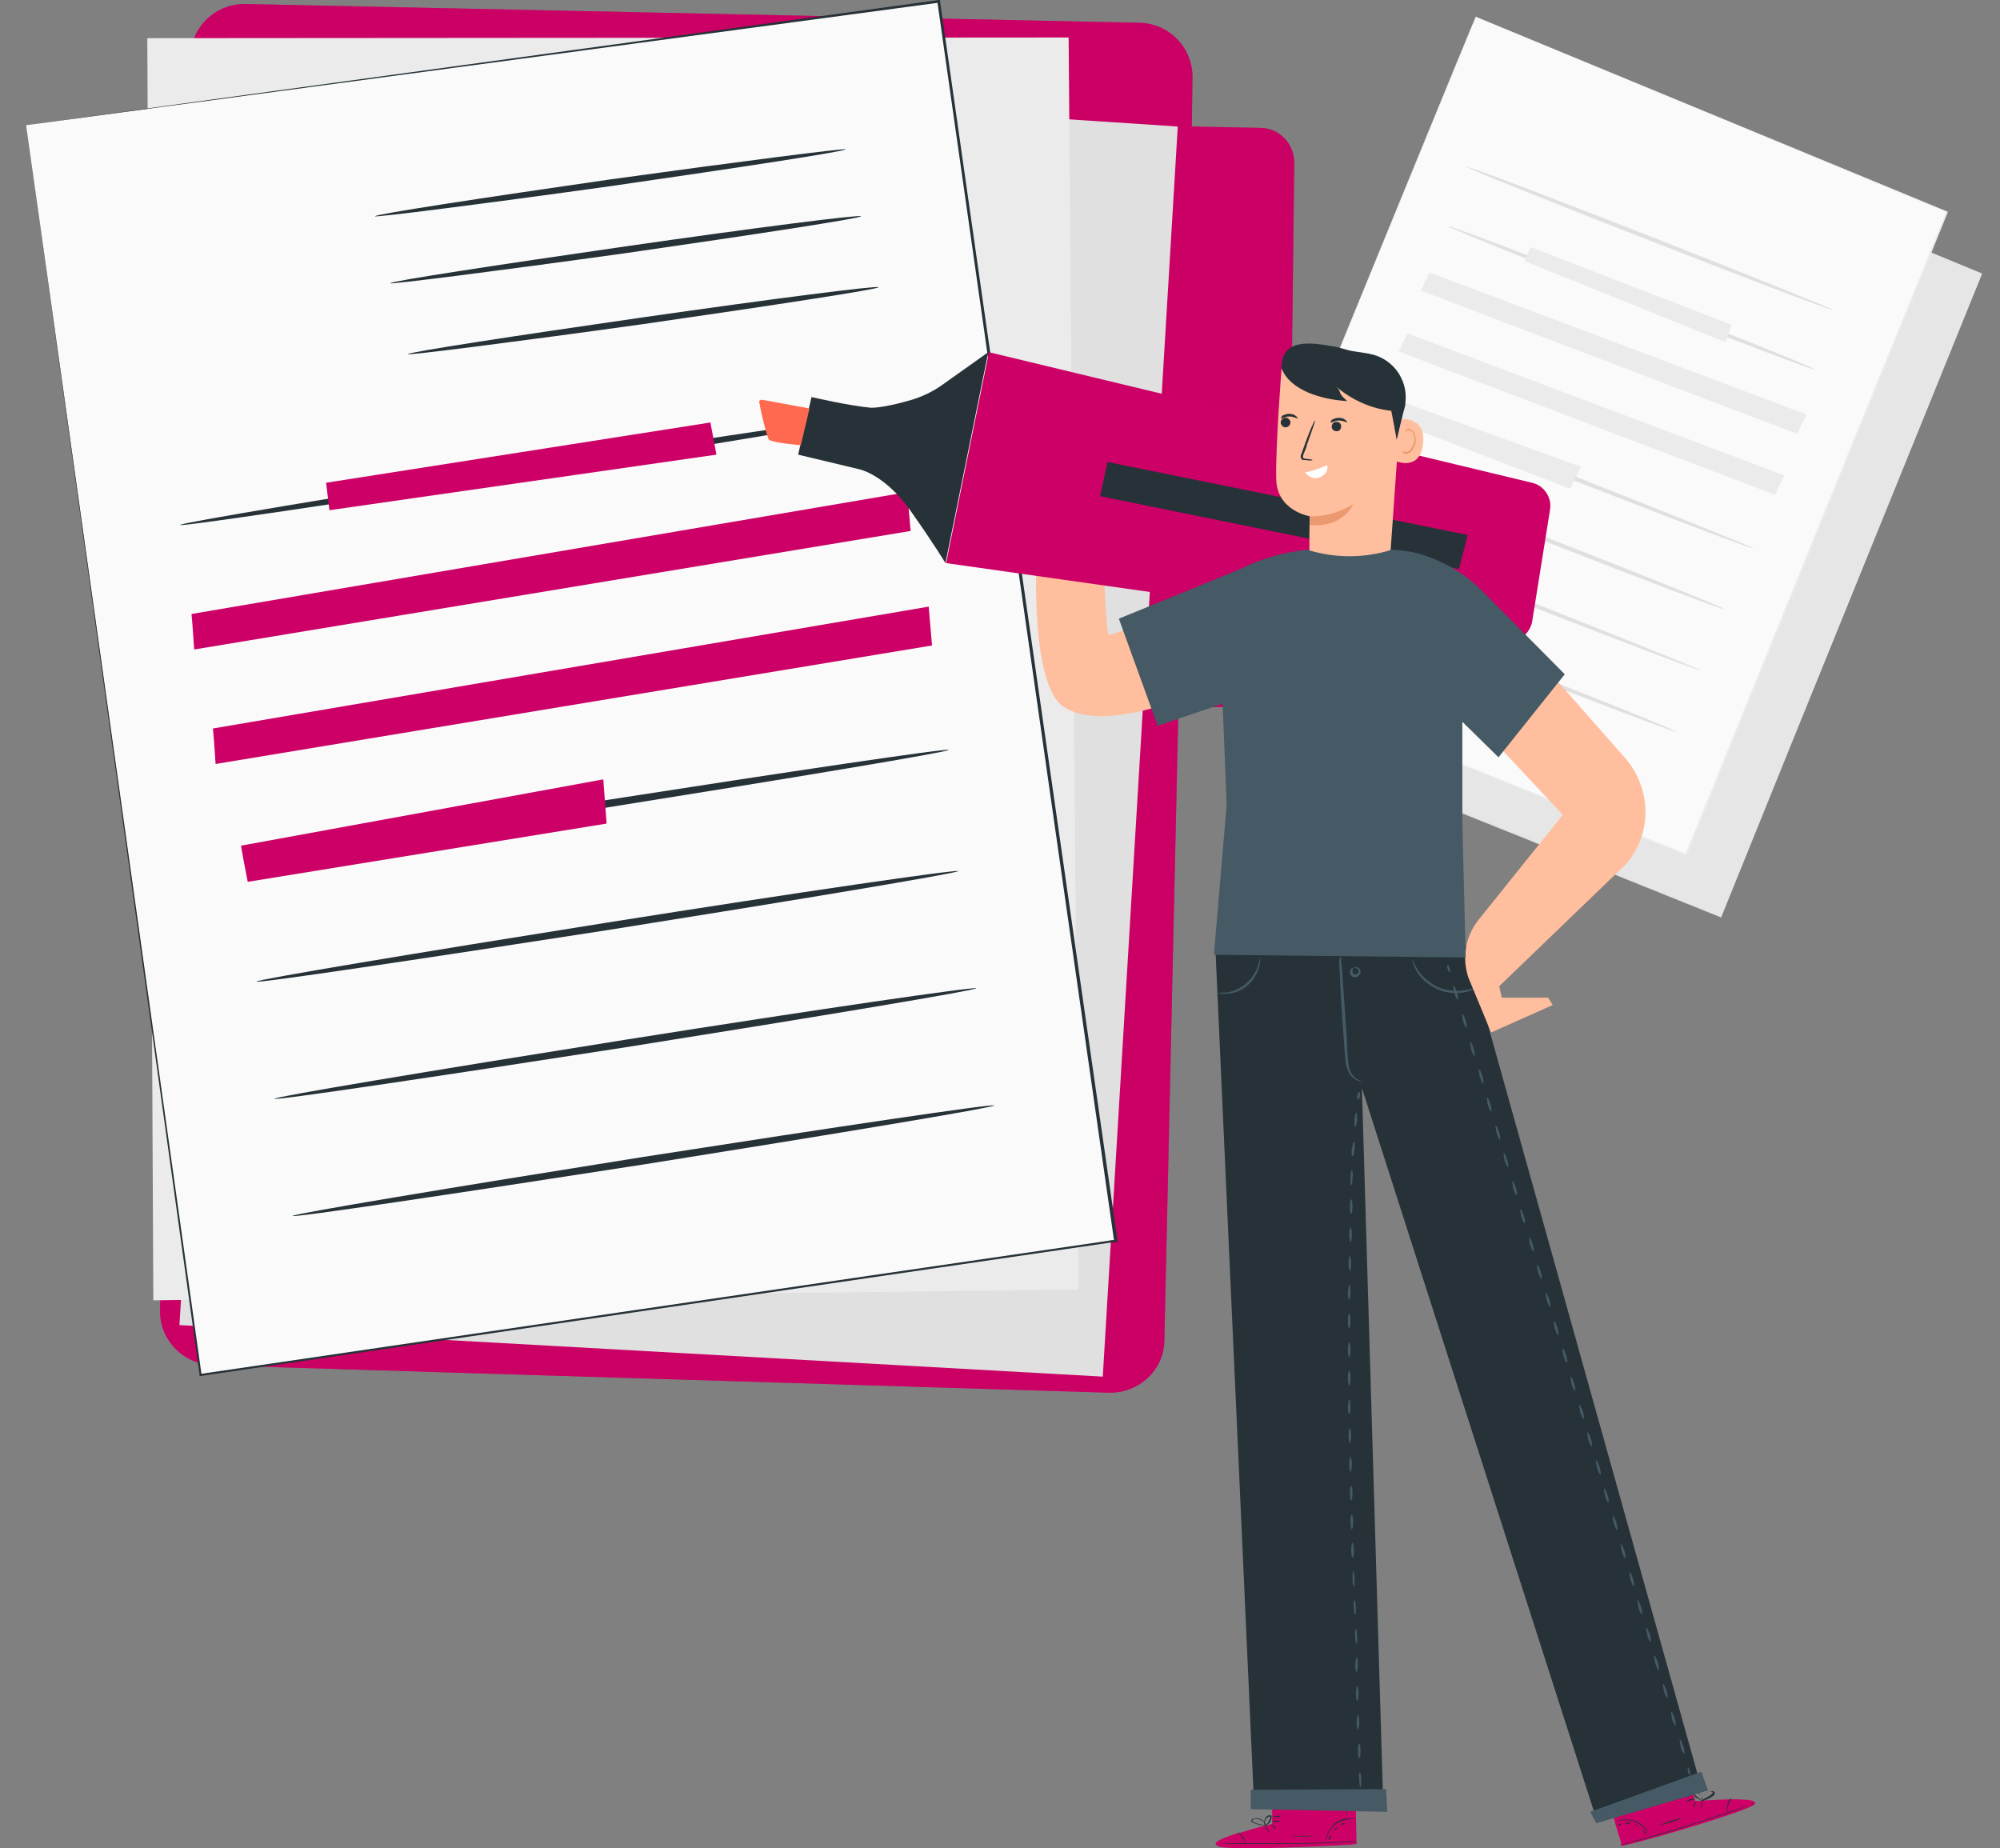<?xml version="1.0" encoding="utf-8"?>
<!-- Generator: Adobe Illustrator 22.1.0, SVG Export Plug-In . SVG Version: 6.00 Build 0)  -->
<svg version="1.1" id="Layer_1" xmlns="http://www.w3.org/2000/svg" xmlns:xlink="http://www.w3.org/1999/xlink" x="0px" y="0px"
	 viewBox="0 0 298.7 276" style="enable-background:new 0 0 298.7 276;" xml:space="preserve">
<rect x="0" y="0" width="298.7" height="276" fill="#808080" stroke="none"/>
<style type="text/css">
	.st0{fill:#E6E6E6;}
	.st1{fill:#FAFAFA;}
	.st2{fill:#EBEBEB;}
	.st3{fill:#E0E0E0;}
	.st4{fill:#CC0066;}
	.st5{opacity:0.4;fill:#CC0066;enable-background:new    ;}
	.st6{fill:#263238;}
	.st7{fill:#455A64;}
	.st8{fill:#FFBE9D;}
	.st9{fill:#FF694F;}
	.st10{fill:#FFFFFF;}
	.st11{fill:#EB996E;}
</style>
<g>
	<g>
		<polygon class="st0" points="225.5,11.7 186,108.3 257,136.8 296,40.9 		"/>
		<g>
			<path class="st0" d="M225.5,11.7c0.6,0.3,27.8,11.5,70.4,29.1h0.1v0.1c-10.9,27-24.4,60.1-38.9,96v0.1H257
				c-0.2-0.1-0.3-0.1-0.5-0.2c-25.3-10.2-49.3-19.8-70.5-28.3h-0.1v-0.1C209.3,51.1,225.2,12.5,225.5,11.7
				c-0.3,0.8-16.1,39.5-39.5,96.6l-0.1-0.1c21.2,8.5,45.2,18.2,70.5,28.3c0.2,0.1,0.4,0.1,0.5,0.2l-0.1,0.1c14.5-35.8,28-69,39-96
				v0.1C253.3,23.2,226.2,12,225.5,11.7z"/>
		</g>
	</g>
	<g>
		<g>
			<polygon class="st1" points="220.4,2.5 180.8,99.1 251.8,127.6 290.8,31.6 			"/>
			<g>
				<path class="st2" d="M220.4,2.5c0.6,0.3,27.8,11.5,70.4,29.1h0.1v0.1c-10.9,27-24.4,60.1-38.9,96v0.1h-0.1
					c-0.2-0.1-0.3-0.1-0.5-0.2c-25.3-10.2-49.3-19.8-70.5-28.3h-0.1v-0.1C204.2,41.9,220,3.3,220.4,2.5
					c-0.3,0.8-16.1,39.5-39.5,96.6l-0.1-0.1c21.2,8.5,45.2,18.2,70.5,28.3c0.2,0.1,0.4,0.1,0.5,0.2l-0.1,0.1c14.5-35.8,28-69,39-96
					v0.1C248.1,14,221,2.8,220.4,2.5z"/>
			</g>
		</g>
		<g>
			<path class="st3" d="M273.8,46.3c-0.1,0.2-12.4-4.5-27.5-10.4C231.2,30,219,25.1,219,24.9c0.1-0.2,12.4,4.5,27.5,10.4
				C261.7,41.3,273.9,46.2,273.8,46.3z"/>
		</g>
		<g>
			<path class="st3" d="M271.1,55.2c-0.1,0.2-12.4-4.5-27.5-10.4s-27.3-10.8-27.3-11c0.1-0.2,12.4,4.5,27.5,10.4
				C259,50.1,271.2,55,271.1,55.2z"/>
		</g>
		<g>
			<path class="st3" d="M261.9,81.9c-0.1,0.2-12.4-4.5-27.5-10.4s-27.3-10.8-27.3-11c0.1-0.2,12.4,4.5,27.5,10.4
				C249.8,76.9,262,81.8,261.9,81.9z"/>
		</g>
		<g>
			<path class="st3" d="M257.6,91c-0.1,0.2-12.4-4.5-27.5-10.4s-27.3-10.8-27.3-11c0.1-0.2,12.4,4.5,27.5,10.4
				C245.4,85.9,257.6,90.8,257.6,91z"/>
		</g>
		<g>
			<path class="st3" d="M254,100.1c-0.1,0.2-12.4-4.5-27.5-10.4s-27.3-10.8-27.3-11c0.1-0.2,12.4,4.5,27.5,10.4
				C241.8,95.1,254,100,254,100.1z"/>
		</g>
		<g>
			<path class="st3" d="M250.4,109.3c-0.1,0.2-12.4-4.5-27.5-10.4s-27.3-10.8-27.3-11c0.1-0.2,12.4,4.5,27.5,10.4
				C238.2,104.2,250.4,109.1,250.4,109.3z"/>
		</g>
		<path class="st2" d="M228.6,36.9c-0.2,0.4-0.9,2.1-0.9,2.1l30,12.1l0.9-2.6L228.6,36.9z"/>
		<path class="st2" d="M213.5,40.7c-0.2,0.4-1.3,2.7-1.3,2.7l56.2,21.4l1.4-2.9L213.5,40.7z"/>
		<path class="st2" d="M210.2,49.8c-0.2,0.4-1.3,2.7-1.3,2.7l56.2,21.4l1.4-2.9L210.2,49.8z"/>
		<path class="st2" d="M207.4,59.3c-0.1,0.1-1,2.9-1,2.9L234.5,73l1.6-3.3L207.4,59.3z"/>
	</g>
</g>
<g>
	<g>
		<path class="st4" d="M28.4,8.4c-1,32.5-3.8,154.6-4.5,187.2c-0.1,4.5,3.4,8.1,7.9,8.3l133.8,4.1c4.5,0.1,8.3-3.4,8.3-7.9l2.1-94.4
			l11.3-0.2c2.8,0,5-2.3,5.1-5.1l0.9-76.1c0-2.8-2.2-5.2-5.1-5.2L178,18.9l0.1-7.4c0-4.4-3.5-8-7.9-8.1L36.7,0.6
			C32.2,0.5,28.6,4,28.4,8.4z"/>
		<path class="st5" d="M28.4,8.4c-1,32.5-3.8,154.6-4.5,187.2c-0.1,4.5,3.4,8.1,7.9,8.3l133.8,4.1c4.5,0.1,8.3-3.4,8.3-7.9l2.1-94.4
			l11.3-0.2c2.8,0,5-2.3,5.1-5.1l0.9-76.1c0-2.8-2.2-5.2-5.1-5.2L178,18.9l0.1-7.4c0-4.4-3.5-8-7.9-8.1L36.7,0.6
			C32.2,0.5,28.6,4,28.4,8.4z"/>
	</g>
	<polygon class="st3" points="38.6,9.8 26.8,197.9 164.7,205.6 175.9,18.9 	"/>
	<polygon class="st2" points="22,5.7 22.9,194.2 161.1,192.6 159.6,5.6 	"/>
	<g>
		<g>
			<polygon class="st1" points="3.9,18.7 30,205.3 166.7,185.3 140.2,0.2 			"/>
			<g>
				<path class="st6" d="M3.9,18.7C5.1,18.5,57.6,11.3,140.2,0h0.2v0.2c7.4,52,16.6,116,26.5,185.1v0.2h-0.2c-0.3,0-0.7,0.1-1,0.1
					C117,192.7,70.9,199.5,30,205.5h-0.2v-0.2C14.5,94.9,4.1,20.2,3.9,18.7c0.2,1.5,10.7,76.2,26.2,186.6l-0.2-0.1
					c40.9-6,87-12.8,135.7-19.9c0.3-0.1,0.7-0.1,1-0.1l-0.2,0.2c-9.9-69.1-19-133.1-26.4-185.1l0.2,0.1C57.7,11.5,5.2,18.5,3.9,18.7
					z"/>
			</g>
		</g>
		<g>
			<path class="st6" d="M131.7,61.9c0,0.3-23.4,4.2-52.3,8.8c-29,4.5-52.5,8-52.5,7.7s23.4-4.2,52.3-8.8
				C108.1,65.1,131.6,61.6,131.7,61.9z"/>
		</g>
		<g>
			<path class="st6" d="M141.7,112c0,0.3-23.4,4.2-52.3,8.8c-29,4.5-52.5,8-52.5,7.7s23.4-4.2,52.3-8.8
				C118.1,115.2,141.6,111.7,141.7,112z"/>
		</g>
		<g>
			<path class="st6" d="M143.1,130.1c0,0.3-23.4,4.2-52.3,8.8c-29,4.5-52.5,8-52.5,7.7s23.4-4.2,52.3-8.8
				C119.6,133.2,143.1,129.8,143.1,130.1z"/>
		</g>
		<g>
			<path class="st6" d="M126.3,22.3c0,0.3-15.7,2.7-35.1,5.5C71.8,30.5,56,32.5,56,32.3c0-0.3,15.7-2.7,35.1-5.5
				C110.6,24.1,126.3,22.1,126.3,22.3z"/>
		</g>
		<g>
			<path class="st6" d="M128.6,32.3c0,0.3-15.7,2.7-35.1,5.5c-19.4,2.7-35.2,4.7-35.2,4.5c0-0.3,15.7-2.7,35.1-5.5
				S128.6,32,128.6,32.3z"/>
		</g>
		<g>
			<path class="st6" d="M131.2,42.9c0,0.3-15.7,2.7-35.1,5.5c-19.4,2.7-35.2,4.7-35.2,4.5c0-0.3,15.7-2.7,35.1-5.5
				C115.5,44.6,131.2,42.6,131.2,42.9z"/>
		</g>
		<g>
			<path class="st6" d="M145.8,147.6c0,0.3-23.4,4.2-52.3,8.8c-29,4.5-52.5,8-52.5,7.7s23.4-4.2,52.3-8.8
				C122.3,150.7,145.8,147.3,145.8,147.6z"/>
		</g>
		<g>
			<path class="st6" d="M148.5,165.1c0,0.3-23.4,4.2-52.3,8.8c-29,4.5-52.5,8-52.5,7.7s23.4-4.2,52.3-8.8
				C124.9,168.3,148.4,164.8,148.5,165.1z"/>
		</g>
		<path class="st4" d="M48.7,72.1c0.1,0.7,0.5,4.1,0.5,4.1l57.8-8.3l-0.9-4.8L48.7,72.1z"/>
		<path class="st4" d="M28.6,91.7C28.7,92.4,29,97,29,97l107-17.7l-0.5-5.8L28.6,91.7z"/>
		<path class="st4" d="M31.8,108.8c0.1,0.7,0.4,5.3,0.4,5.3l107-17.7l-0.5-5.8L31.8,108.8z"/>
		<path class="st4" d="M36,126.3c0,0.3,1,5.4,1,5.4l53.6-8.7l-0.5-6.6L36,126.3z"/>
	</g>
</g>
<g>
	<g>
		<g>
			<g>
				<g>
					<g>
						<path class="st4" d="M190,272.4v-6.6l12.4-0.1l0.2,9.7l-0.8,0.1c-3.4,0.2-17.4,0.9-19.7,0.3C179.5,274.9,190,272.4,190,272.4z
							"/>
					</g>
				</g>
				<g>
					<g>
						<path class="st4" d="M198,275.3c0.2-1,0.7-2,1.5-2.7s1.8-1,2.9-0.9v3.5L198,275.3z"/>
					</g>
				</g>
			</g>
			<g>
				<g>
					<path class="st4" d="M184.8,273.8c0,0-3.7,1.1-3.2,1.7s14.6,0.4,20.8-0.2V275l-16.5,0.4C186,275.4,185.6,273.9,184.8,273.8z"/>
				</g>
			</g>
			<g>
				<g>
					<g>
						<path class="st6" d="M202.6,275.1c0,0-0.1,0-0.2,0c-0.2,0-0.4,0-0.6,0c-0.6,0-1.4,0.1-2.2,0.1c-1.9,0.1-4.5,0.2-7.4,0.2
							s-5.5,0-7.4,0c-0.9,0-1.6,0-2.3-0.1c-0.2,0-0.4,0-0.6,0c-0.1,0-0.2,0-0.2,0s0.1,0,0.2,0c0.2,0,0.4,0,0.6,0c0.6,0,1.4,0,2.3,0
							c1.9,0,4.5,0,7.4,0s5.5-0.1,7.4-0.2c0.9,0,1.6-0.1,2.2-0.1c0.2,0,0.4,0,0.6,0C202.6,275.1,202.6,275.1,202.6,275.1z"/>
					</g>
				</g>
			</g>
			<g>
				<g>
					<g>
						<path class="st6" d="M186,275.6c0,0-0.1-0.5-0.4-1.1c-0.3-0.5-0.8-0.8-0.8-0.9c0,0,0.5,0.2,0.9,0.8
							C186,275,186,275.6,186,275.6z"/>
					</g>
				</g>
			</g>
			<g>
				<g>
					<g>
						<path class="st6" d="M189.6,273.7c0,0-0.2-0.2-0.4-0.5s-0.3-0.5-0.3-0.6c0,0,0.2,0.2,0.4,0.5S189.6,273.7,189.6,273.7z"/>
					</g>
				</g>
			</g>
			<g>
				<g>
					<g>
						<path class="st6" d="M190.6,273.2c0,0-0.2-0.1-0.4-0.3c-0.2-0.2-0.4-0.4-0.3-0.4c0,0,0.2,0.1,0.4,0.3S190.6,273.1,190.6,273.2
							z"/>
					</g>
				</g>
			</g>
			<g>
				<g>
					<g>
						<path class="st6" d="M191.2,272c0,0-0.3,0.1-0.6,0.1c-0.4,0-0.6,0-0.6-0.1c0,0,0.3-0.1,0.6-0.1S191.2,272,191.2,272z"/>
					</g>
				</g>
			</g>
			<g>
				<g>
					<g>
						<path class="st6" d="M191.4,271.2c0,0-0.3,0.2-0.7,0.2s-0.8-0.1-0.7-0.1c0,0,0.3,0,0.7-0.1
							C191.1,271.2,191.4,271.1,191.4,271.2z"/>
					</g>
				</g>
			</g>
			<g>
				<g>
					<g>
						<path class="st6" d="M189.2,272.6c0,0-0.3,0.1-0.8,0c-0.2,0-0.5-0.1-0.8-0.2c-0.2-0.1-0.3-0.1-0.5-0.2
							c-0.1-0.1-0.2-0.1-0.2-0.2s0-0.3,0.1-0.3c0.8-0.4,1.5,0,1.8,0.4C189,272.3,189,272.5,189.2,272.6c-0.1,0.1-0.1,0.2-0.1,0.2
							s-0.1-0.3-0.4-0.7c-0.2-0.2-0.4-0.3-0.7-0.4s-0.7-0.1-0.9,0.1c-0.1,0.1-0.1,0.2,0.1,0.3c0.1,0.1,0.3,0.1,0.4,0.2
							c0.3,0.1,0.6,0.2,0.8,0.2C188.8,272.6,189.2,272.6,189.2,272.6z"/>
					</g>
				</g>
			</g>
			<g>
				<g>
					<g>
						<path class="st6" d="M188.9,272.7c0,0-0.1-0.2-0.1-0.6c0-0.2,0.1-0.4,0.2-0.6s0.3-0.4,0.7-0.4c0.2,0,0.3,0.2,0.2,0.4
							c0,0.1-0.1,0.3-0.1,0.4c-0.1,0.2-0.2,0.4-0.4,0.5C189.2,272.6,189,272.7,188.9,272.7c0.1,0,0.2-0.2,0.4-0.4
							c0.1-0.1,0.2-0.3,0.3-0.5s0.2-0.5,0-0.5s-0.4,0.2-0.5,0.3c-0.1,0.2-0.2,0.4-0.2,0.5C188.9,272.5,189,272.7,188.9,272.7z"/>
					</g>
				</g>
			</g>
			<g>
				<g>
					<g>
						<path class="st6" d="M202.3,271.7c0,0-0.4,0-0.9,0c-0.6,0.1-1.3,0.3-2,0.8s-1,1.2-1.2,1.8c-0.2,0.5-0.2,0.9-0.2,0.9
							s0-0.1,0-0.2c0-0.2,0-0.4,0.1-0.7c0.2-0.6,0.5-1.3,1.2-1.9s1.5-0.8,2.1-0.8c0.3,0,0.5,0,0.7,0
							C202.2,271.6,202.3,271.7,202.3,271.7z"/>
					</g>
				</g>
			</g>
			<g>
				<g>
					<g>
						<path class="st6" d="M201,266.5c0,0,0.1,1.1,0.1,2.5s0,2.5,0,2.5s-0.1-1.1-0.1-2.5C200.9,267.7,200.9,266.5,201,266.5z"/>
					</g>
				</g>
			</g>
			<g>
				<g>
					<g>
						<path class="st6" d="M196.4,274.1c0,0-0.8,0.2-1.8,0.2s-1.8-0.1-1.8-0.1s0.8,0,1.8,0C195.6,274.2,196.4,274.1,196.4,274.1z"/>
					</g>
				</g>
			</g>
			<g>
				<g>
					<g>
						<path class="st6" d="M198.8,274.1c0,0-0.1,0.2-0.1,0.4c-0.1,0.2-0.1,0.4-0.2,0.3c0,0-0.1-0.2,0-0.4S198.8,274.1,198.8,274.1z"
							/>
					</g>
				</g>
			</g>
			<g>
				<g>
					<g>
						<path class="st6" d="M199.7,272.9c0,0,0,0.2-0.2,0.3c-0.1,0.1-0.3,0.2-0.3,0.2s0-0.2,0.2-0.3
							C199.6,273,199.7,272.9,199.7,272.9z"/>
					</g>
				</g>
			</g>
			<g>
				<g>
					<g>
						<path class="st6" d="M201,272.4c0,0-0.2,0-0.4,0.1s-0.3,0.2-0.3,0.1c0,0,0.1-0.2,0.3-0.3C200.8,272.3,201,272.4,201,272.4z"/>
					</g>
				</g>
			</g>
			<g>
				<g>
					<g>
						<path class="st6" d="M202,272.1c0,0-0.1,0.1-0.2,0.1s-0.2,0-0.2,0s0.1-0.1,0.2-0.1C201.8,272.1,201.9,272.1,202,272.1z"/>
					</g>
				</g>
			</g>
		</g>
	</g>
	<g>
		<g>
			<g>
				<g>
					<g>
						<path class="st4" d="M253.2,269l-2-6.3l-11.8,3.7l2.9,9.2l0.7-0.2c3.3-0.8,16.8-4.5,18.8-5.8C264,268.1,253.2,269,253.2,269z"
							/>
					</g>
				</g>
				<g>
					<g>
						<path class="st4" d="M246.5,274.2c-0.5-0.9-1.3-1.7-2.3-2s-2.1-0.4-3,0l1,3.3L246.5,274.2z"/>
					</g>
				</g>
			</g>
			<g>
				<g>
					<path class="st4" d="M258.5,268.8c0,0,3.8-0.1,3.6,0.6c-0.3,0.7-13.7,4.9-19.9,6.3l-0.1-0.3l15.8-4.8
						C258,270.6,257.8,269,258.5,268.8z"/>
				</g>
			</g>
			<g>
				<g>
					<g>
						<path class="st6" d="M242,275.5c0,0,0.1,0,0.2,0c0.2,0,0.4-0.1,0.6-0.1c0.6-0.2,1.3-0.4,2.2-0.6c1.8-0.5,4.4-1.2,7.1-2.1
							c2.8-0.9,5.3-1.7,7.1-2.3c0.8-0.3,1.5-0.6,2.1-0.8c0.2-0.1,0.4-0.2,0.6-0.2c0.1-0.1,0.2-0.1,0.2-0.1s-0.1,0-0.2,0.1
							c-0.2,0.1-0.4,0.1-0.6,0.2c-0.6,0.2-1.3,0.4-2.1,0.7c-1.8,0.6-4.3,1.4-7.1,2.3s-5.3,1.6-7.1,2.1c-0.9,0.2-1.6,0.5-2.2,0.6
							c-0.2,0.1-0.4,0.1-0.6,0.2C242.1,275.4,242,275.4,242,275.5z"/>
					</g>
				</g>
			</g>
			<g>
				<g>
					<g>
						<path class="st6" d="M258,270.8c0,0-0.1-0.5,0.1-1.2c0.2-0.6,0.5-1,0.5-1.1c0,0-0.5,0.3-0.6,1
							C257.8,270.3,258,270.8,258,270.8z"/>
					</g>
				</g>
			</g>
			<g>
				<g>
					<g>
						<path class="st6" d="M254,270.1c0,0,0.1-0.2,0.2-0.6c0.1-0.3,0.1-0.6,0.1-0.6s-0.1,0.2-0.2,0.6
							C254,269.8,253.9,270.1,254,270.1z"/>
					</g>
				</g>
			</g>
			<g>
				<g>
					<g>
						<path class="st6" d="M252.9,269.9c0,0,0.2-0.2,0.3-0.4c0.1-0.2,0.2-0.5,0.2-0.5s-0.2,0.2-0.3,0.4
							C252.9,269.7,252.8,269.9,252.9,269.9z"/>
					</g>
				</g>
			</g>
			<g>
				<g>
					<g>
						<path class="st6" d="M251.9,269c0,0,0.3,0,0.6-0.1s0.6-0.2,0.6-0.3c0,0-0.3,0-0.6,0.1S251.9,268.9,251.9,269z"/>
					</g>
				</g>
			</g>
			<g>
				<g>
					<g>
						<path class="st6" d="M251.4,268.3c0,0,0.3,0.1,0.8,0c0.4-0.1,0.7-0.3,0.7-0.3s-0.3,0.1-0.7,0.2
							C251.8,268.2,251.4,268.2,251.4,268.3z"/>
					</g>
				</g>
			</g>
			<g>
				<g>
					<g>
						<path class="st6" d="M254,269c0,0,0.3,0,0.8-0.2c0.2-0.1,0.5-0.2,0.8-0.4c0.1-0.1,0.3-0.2,0.4-0.3c0.1-0.1,0.1-0.2,0.1-0.3
							c0-0.1-0.1-0.2-0.2-0.3c-0.8-0.1-1.4,0.5-1.6,0.9c-0.1,0.2-0.1,0.4-0.1,0.6c0,0.1,0,0.2,0,0.2s0-0.3,0.1-0.8
							c0.1-0.2,0.3-0.5,0.5-0.6c0.2-0.2,0.6-0.3,0.9-0.2c0.1,0.1,0.1,0.2,0,0.3c-0.1,0.1-0.2,0.2-0.4,0.3c-0.3,0.2-0.5,0.3-0.7,0.4
							C254.3,268.9,254,268.9,254,269z"/>
					</g>
				</g>
			</g>
			<g>
				<g>
					<g>
						<path class="st6" d="M254.3,268.9c0,0,0.1-0.2-0.1-0.6c-0.1-0.2-0.2-0.3-0.4-0.5c-0.2-0.1-0.4-0.3-0.8-0.2
							c-0.2,0.1-0.2,0.3-0.1,0.4s0.2,0.2,0.2,0.3c0.2,0.2,0.3,0.3,0.5,0.3C254,268.9,254.2,269,254.3,268.9c-0.1,0-0.3-0.1-0.5-0.3
							c-0.1-0.1-0.3-0.2-0.5-0.4c-0.2-0.1-0.3-0.4-0.1-0.5s0.4,0.1,0.6,0.2s0.3,0.3,0.4,0.4C254.2,268.7,254.2,268.9,254.3,268.9z"
							/>
					</g>
				</g>
			</g>
			<g>
				<g>
					<g>
						<path class="st6" d="M241.2,272.1c0,0,0.3-0.1,0.9-0.2c0.5-0.1,1.4-0.1,2.1,0.2c0.8,0.3,1.4,0.9,1.7,1.3
							c0.3,0.5,0.5,0.8,0.5,0.8s0-0.1-0.1-0.2s-0.2-0.4-0.3-0.6c-0.3-0.5-0.9-1.1-1.7-1.4s-1.7-0.3-2.2-0.2
							c-0.3,0.1-0.5,0.2-0.6,0.2C241.3,272.1,241.2,272.1,241.2,272.1z"/>
					</g>
				</g>
			</g>
			<g>
				<g>
					<g>
						<path class="st6" d="M240.9,266.8c0,0,0.3,1.1,0.7,2.5c0.4,1.3,0.8,2.4,0.8,2.4s-0.3-1.1-0.7-2.5
							C241.3,267.9,240.9,266.8,240.9,266.8z"/>
					</g>
				</g>
			</g>
			<g>
				<g>
					<g>
						<path class="st6" d="M247.6,272.6c0,0,0.8-0.1,1.8-0.4s1.7-0.6,1.7-0.7c0,0-0.8,0.2-1.7,0.5
							C248.4,272.4,247.6,272.6,247.6,272.6z"/>
					</g>
				</g>
			</g>
			<g>
				<g>
					<g>
						<path class="st6" d="M245.3,273.3c0,0,0.1,0.1,0.2,0.3c0.1,0.2,0.2,0.3,0.3,0.3c0,0,0-0.2-0.2-0.4
							C245.5,273.4,245.3,273.3,245.3,273.3z"/>
					</g>
				</g>
			</g>
			<g>
				<g>
					<g>
						<path class="st6" d="M244.1,272.5c0,0,0.1,0.1,0.3,0.2s0.3,0.1,0.3,0.1s-0.1-0.1-0.3-0.2C244.3,272.5,244.1,272.5,244.1,272.5
							z"/>
					</g>
				</g>
			</g>
			<g>
				<g>
					<g>
						<path class="st6" d="M242.7,272.4c0,0,0.2,0,0.4,0s0.3,0.1,0.4,0c0,0-0.1-0.2-0.4-0.2C242.8,272.3,242.7,272.4,242.7,272.4z"
							/>
					</g>
				</g>
			</g>
			<g>
				<g>
					<g>
						<path class="st6" d="M241.7,272.5c0,0,0.1,0.1,0.2,0.1s0.2,0,0.2-0.1c0,0-0.1-0.1-0.2-0.1S241.7,272.4,241.7,272.5z"/>
					</g>
				</g>
			</g>
		</g>
	</g>
	<g>
		<polyline class="st6" points="181.5,141.2 187.3,269.6 206.6,270 203.4,162.5 238.3,271.3 254.1,267 218.9,141.2 		"/>
		<polygon class="st7" points="237.5,270.6 238.4,272.3 255.1,267.4 254.1,264.6 		"/>
		<g>
			<g>
				<path class="st7" d="M252.1,264c0.1,0,0.2,0.2,0.3,0.5s0.1,0.5,0,0.6c-0.1,0-0.2-0.2-0.3-0.5S252.1,264,252.1,264z"/>
			</g>
			<g>
				<path class="st7" d="M250.9,259.8c0.1,0,0.3,0.4,0.5,1s0.2,1.1,0.1,1.1s-0.3-0.4-0.5-1C250.9,260.3,250.8,259.8,250.9,259.8z"/>
			</g>
			<g>
				<path class="st7" d="M249.6,255.6c0.1,0,0.3,0.4,0.5,1s0.2,1.1,0.1,1.1s-0.3-0.4-0.5-1C249.6,256.2,249.6,255.7,249.6,255.6z"/>
			</g>
			<g>
				<path class="st7" d="M248.4,251.5c0.1,0,0.3,0.4,0.5,1s0.2,1.1,0.1,1.1s-0.3-0.4-0.5-1C248.4,252,248.3,251.5,248.4,251.5z"/>
			</g>
			<g>
				<path class="st7" d="M247.1,247.3c0.1,0,0.3,0.4,0.5,1s0.2,1.1,0.1,1.1s-0.3-0.4-0.5-1C247.1,247.8,247,247.3,247.1,247.3z"/>
			</g>
			<g>
				<path class="st7" d="M245.9,243.1c0.1,0,0.3,0.4,0.5,1s0.2,1.1,0.1,1.1s-0.3-0.4-0.5-1C245.9,243.6,245.8,243.2,245.9,243.1z"/>
			</g>
			<g>
				<path class="st7" d="M244.6,239c0.1,0,0.3,0.4,0.5,1s0.2,1.1,0.1,1.1s-0.3-0.4-0.5-1C244.6,239.5,244.5,239,244.6,239z"/>
			</g>
			<g>
				<path class="st7" d="M243.4,234.8c0.1,0,0.3,0.4,0.5,1s0.2,1.1,0.1,1.1s-0.3-0.4-0.5-1C243.4,235.3,243.3,234.8,243.4,234.8z"/>
			</g>
			<g>
				<path class="st7" d="M242.1,230.6c0.1,0,0.3,0.4,0.5,1s0.2,1.1,0.1,1.1s-0.3-0.4-0.5-1C242.1,231.1,242,230.6,242.1,230.6z"/>
			</g>
			<g>
				<path class="st7" d="M240.9,226.4c0.1,0,0.3,0.4,0.5,1s0.2,1.1,0.1,1.1s-0.3-0.4-0.5-1C240.9,227,240.8,226.5,240.9,226.4z"/>
			</g>
			<g>
				<path class="st7" d="M239.6,222.3c0.1,0,0.3,0.4,0.5,1s0.2,1.1,0.1,1.1s-0.3-0.4-0.5-1C239.6,222.8,239.5,222.3,239.6,222.3z"/>
			</g>
			<g>
				<path class="st7" d="M238.4,218.1c0.1,0,0.3,0.4,0.5,1s0.2,1.1,0.1,1.1s-0.3-0.4-0.5-1C238.4,218.6,238.3,218.1,238.4,218.1z"/>
			</g>
			<g>
				<path class="st7" d="M237.1,213.9c0.1,0,0.3,0.4,0.5,1s0.2,1.1,0.1,1.1s-0.3-0.4-0.5-1C237.1,214.5,237,214,237.1,213.9z"/>
			</g>
			<g>
				<path class="st7" d="M235.9,209.8c0.1,0,0.3,0.4,0.5,1s0.2,1.1,0.1,1.1s-0.3-0.4-0.5-1C235.9,210.3,235.8,209.8,235.9,209.8z"/>
			</g>
			<g>
				<path class="st7" d="M234.6,205.6c0.1,0,0.3,0.4,0.5,1s0.2,1.1,0.1,1.1s-0.3-0.4-0.5-1C234.6,206.1,234.5,205.6,234.6,205.6z"/>
			</g>
			<g>
				<path class="st7" d="M233.4,201.4c0.1,0,0.3,0.4,0.5,1s0.2,1.1,0.1,1.1s-0.3-0.4-0.5-1C233.4,202,233.3,201.5,233.4,201.4z"/>
			</g>
			<g>
				<path class="st7" d="M232.1,197.3c0.1,0,0.3,0.4,0.5,1s0.2,1.1,0.1,1.1s-0.3-0.4-0.5-1C232.1,197.8,232,197.3,232.1,197.3z"/>
			</g>
			<g>
				<path class="st7" d="M230.9,193.1c0.1,0,0.3,0.4,0.5,1s0.2,1.1,0.1,1.1s-0.3-0.4-0.5-1C230.9,193.6,230.8,193.1,230.9,193.1z"/>
			</g>
			<g>
				<path class="st7" d="M229.6,188.9c0.1,0,0.3,0.4,0.5,1s0.2,1.1,0.1,1.1s-0.3-0.4-0.5-1C229.6,189.4,229.5,189,229.6,188.9z"/>
			</g>
			<g>
				<path class="st7" d="M228.4,184.8c0.1,0,0.3,0.4,0.5,1s0.2,1.1,0.1,1.1s-0.3-0.4-0.5-1C228.4,185.3,228.3,184.8,228.4,184.8z"/>
			</g>
			<g>
				<path class="st7" d="M227.1,180.6c0.1,0,0.3,0.4,0.5,1s0.2,1.1,0.1,1.1s-0.3-0.4-0.5-1C227.1,181.1,227,180.6,227.1,180.6z"/>
			</g>
			<g>
				<path class="st7" d="M225.9,176.4c0.1,0,0.3,0.4,0.5,1s0.2,1.1,0.1,1.1s-0.3-0.4-0.5-1C225.9,176.9,225.8,176.4,225.9,176.4z"/>
			</g>
			<g>
				<path class="st7" d="M224.6,172.2c0.1,0,0.3,0.4,0.5,1s0.2,1.1,0.1,1.1s-0.3-0.4-0.5-1C224.6,172.8,224.5,172.3,224.6,172.2z"/>
			</g>
			<g>
				<path class="st7" d="M223.4,168.1c0.1,0,0.3,0.4,0.5,1s0.2,1.1,0.1,1.1s-0.3-0.4-0.5-1C223.4,168.6,223.3,168.1,223.4,168.1z"/>
			</g>
			<g>
				<path class="st7" d="M222.1,163.9c0.1,0,0.3,0.4,0.5,1s0.2,1.1,0.1,1.1s-0.3-0.4-0.5-1C222.1,164.4,222,163.9,222.1,163.9z"/>
			</g>
			<g>
				<path class="st7" d="M220.9,159.7c0.1,0,0.3,0.4,0.5,1s0.2,1.1,0.1,1.1s-0.3-0.4-0.5-1C220.9,160.3,220.8,159.8,220.9,159.7z"/>
			</g>
			<g>
				<path class="st7" d="M219.6,155.6c0.1,0,0.3,0.4,0.5,1s0.2,1.1,0.1,1.1s-0.3-0.4-0.5-1C219.6,156.1,219.5,155.6,219.6,155.6z"/>
			</g>
			<g>
				<path class="st7" d="M218.4,151.4c0.1,0,0.3,0.4,0.5,1s0.2,1.1,0.1,1.1s-0.3-0.4-0.5-1C218.4,151.9,218.3,151.4,218.4,151.4z"/>
			</g>
			<g>
				<path class="st7" d="M217.1,147.2c0.1,0,0.3,0.4,0.5,1s0.2,1.1,0.1,1.1s-0.3-0.4-0.5-1C217.1,147.8,217,147.3,217.1,147.2z"/>
			</g>
			<g>
				<path class="st7" d="M216.2,144.1c0.1,0,0.2,0.2,0.3,0.5s0.1,0.5,0,0.6c-0.1,0-0.2-0.2-0.3-0.5
					C216.1,144.4,216.1,144.1,216.2,144.1z"/>
			</g>
		</g>
		<g>
			<g>
				<path class="st7" d="M203.3,268.9c0.1,0,0.2,0.2,0.2,0.5s-0.1,0.5-0.2,0.5s-0.2-0.2-0.2-0.5C203.1,269.2,203.2,269,203.3,268.9z
					"/>
			</g>
			<g>
				<path class="st7" d="M203.1,264.7c0.1,0,0.2,0.5,0.2,1.1s0,1.1-0.1,1.1s-0.2-0.5-0.2-1.1C202.9,265.2,203,264.7,203.1,264.7z"/>
			</g>
			<g>
				<path class="st7" d="M203,260.4c0.1,0,0.2,0.5,0.2,1.1s-0.1,1.1-0.2,1.1s-0.2-0.5-0.2-1.1S202.9,260.4,203,260.4z"/>
			</g>
			<g>
				<path class="st7" d="M202.8,256.1c0.1,0,0.2,0.5,0.2,1.1s-0.1,1.1-0.2,1.1s-0.2-0.5-0.2-1.1
					C202.7,256.6,202.7,256.1,202.8,256.1z"/>
			</g>
			<g>
				<path class="st7" d="M202.7,251.8c0.1,0,0.2,0.5,0.2,1.1s-0.1,1.1-0.2,1.1s-0.2-0.5-0.2-1.1
					C202.6,252.3,202.6,251.8,202.7,251.8z"/>
			</g>
			<g>
				<path class="st7" d="M202.6,247.5c0.1,0,0.2,0.5,0.2,1.1s-0.1,1.1-0.2,1.1s-0.2-0.5-0.2-1.1C202.5,248,202.5,247.6,202.6,247.5z
					"/>
			</g>
			<g>
				<path class="st7" d="M202.5,243.3c0.1,0,0.2,0.5,0.2,1.1s0,1.1-0.1,1.1s-0.2-0.5-0.2-1.1C202.3,243.8,202.4,243.3,202.5,243.3z"
					/>
			</g>
			<g>
				<path class="st7" d="M202.3,239c0.1,0,0.2,0.5,0.2,1.1s0,1.1-0.1,1.1s-0.2-0.5-0.2-1.1C202.1,239.5,202.2,239,202.3,239z"/>
			</g>
			<g>
				<path class="st7" d="M202.1,234.7c0.1,0,0.2,0.5,0.2,1.1s0,1.1-0.1,1.1s-0.2-0.5-0.2-1.1S202,234.7,202.1,234.7z"/>
			</g>
			<g>
				<path class="st7" d="M202,230.4c0.1,0,0.2,0.5,0.2,1.1s0,1.1-0.2,1.1c-0.1,0-0.2-0.5-0.2-1.1S201.9,230.4,202,230.4z"/>
			</g>
			<g>
				<path class="st7" d="M201.9,226.2c0.1,0,0.2,0.5,0.2,1.1s-0.1,1.1-0.2,1.1s-0.2-0.5-0.2-1.1
					C201.7,226.6,201.8,226.2,201.9,226.2z"/>
			</g>
			<g>
				<path class="st7" d="M201.8,221.9c0.1,0,0.2,0.5,0.2,1.1s-0.1,1.1-0.2,1.1s-0.2-0.5-0.2-1.1S201.7,221.9,201.8,221.9z"/>
			</g>
			<g>
				<path class="st7" d="M201.7,217.6c0.1,0,0.2,0.5,0.2,1.1s-0.1,1.1-0.2,1.1s-0.2-0.5-0.2-1.1S201.6,217.6,201.7,217.6z"/>
			</g>
			<g>
				<path class="st7" d="M201.6,213.3c0.1,0,0.2,0.5,0.2,1.1s-0.1,1.1-0.2,1.1s-0.2-0.5-0.2-1.1
					C201.4,213.8,201.5,213.3,201.6,213.3z"/>
			</g>
			<g>
				<path class="st7" d="M201.5,209c0.1,0,0.2,0.5,0.2,1.1s-0.1,1.1-0.2,1.1s-0.2-0.5-0.2-1.1C201.4,209.5,201.4,209,201.5,209z"/>
			</g>
			<g>
				<path class="st7" d="M201.5,204.7c0.1,0,0.2,0.5,0.2,1.1s-0.1,1.1-0.2,1.1s-0.2-0.5-0.2-1.1S201.4,204.7,201.5,204.7z"/>
			</g>
			<g>
				<path class="st7" d="M201.5,200.5c0.1,0,0.2,0.5,0.2,1.1s-0.1,1.1-0.2,1.1s-0.2-0.5-0.2-1.1
					C201.3,200.9,201.4,200.5,201.5,200.5z"/>
			</g>
			<g>
				<path class="st7" d="M201.5,196.2c0.1,0,0.2,0.5,0.2,1.1s-0.1,1.1-0.2,1.1s-0.2-0.5-0.2-1.1S201.4,196.2,201.5,196.2z"/>
			</g>
			<g>
				<path class="st7" d="M201.5,191.9c0.1,0,0.2,0.5,0.2,1.1s-0.1,1.1-0.2,1.1s-0.2-0.5-0.2-1.1
					C201.4,192.4,201.4,191.9,201.5,191.9z"/>
			</g>
			<g>
				<path class="st7" d="M201.6,187.6c0.1,0,0.2,0.5,0.2,1.1s-0.1,1.1-0.2,1.1s-0.2-0.5-0.2-1.1
					C201.4,188.1,201.5,187.6,201.6,187.6z"/>
			</g>
			<g>
				<path class="st7" d="M201.7,183.3c0.1,0,0.2,0.5,0.2,1.1s-0.1,1.1-0.2,1.1s-0.2-0.5-0.2-1.1S201.6,183.3,201.7,183.3z"/>
			</g>
			<g>
				<path class="st7" d="M201.8,179.1c0.1,0,0.2,0.5,0.2,1.1s-0.1,1.1-0.2,1.1s-0.2-0.5-0.2-1.1
					C201.6,179.5,201.7,179.1,201.8,179.1z"/>
			</g>
			<g>
				<path class="st7" d="M201.9,174.8c0.1,0,0.2,0.5,0.1,1.1c0,0.6-0.1,1.1-0.2,1.1s-0.2-0.5-0.1-1.1
					C201.7,175.3,201.8,174.8,201.9,174.8z"/>
			</g>
			<g>
				<path class="st7" d="M202.2,170.5c0.1,0,0.2,0.5,0.1,1.1c0,0.6-0.2,1.1-0.3,1.1s-0.2-0.5-0.1-1.1S202.1,170.5,202.2,170.5z"/>
			</g>
			<g>
				<path class="st7" d="M202.6,166.2c0.1,0,0.1,0.5,0.1,1.1c-0.1,0.6-0.2,1.1-0.3,1c-0.1,0-0.1-0.5-0.1-1.1
					C202.3,166.7,202.5,166.2,202.6,166.2z"/>
			</g>
			<g>
				<path class="st7" d="M203,163.1c0.1,0,0.2,0.3,0.1,0.6c0,0.3-0.2,0.5-0.3,0.5s-0.2-0.3-0.1-0.6C202.8,163.3,202.9,163,203,163.1
					z"/>
			</g>
		</g>
		<polygon class="st7" points="186.8,270.2 207.2,270.6 207,267.2 186.8,267.3 		"/>
		<g>
			<path class="st7" d="M200.2,142.8c0,0,0.1,0.3,0.1,0.8c0.1,0.5,0.1,1.2,0.2,2.1c0.1,1.8,0.3,4.3,0.5,7.1c0.1,1.4,0.2,2.7,0.2,3.9
				c0.1,1.2,0.1,2.3,0.4,3.1s0.9,1.3,1.3,1.5s0.7,0.2,0.7,0.2s-0.1,0-0.2,0s-0.3,0-0.6-0.1c-0.5-0.2-1.2-0.7-1.5-1.6
				c-0.4-0.9-0.4-2-0.5-3.2s-0.2-2.5-0.3-3.9c-0.2-2.8-0.3-5.3-0.4-7.1c0-0.9-0.1-1.6-0.1-2.2C200.1,143.1,200.2,142.8,200.2,142.8z
				"/>
		</g>
		<g>
			<path class="st7" d="M202.2,144.5c0,0-0.2,0.2-0.2,0.5c0,0.1,0,0.3,0.1,0.4c0.1,0.1,0.3,0.1,0.5,0.1c0.2-0.1,0.3-0.2,0.3-0.4
				s-0.1-0.3-0.2-0.4C202.5,144.5,202.3,144.5,202.2,144.5c0,0,0.2-0.2,0.6,0c0.2,0.1,0.4,0.3,0.4,0.6s-0.2,0.6-0.5,0.8
				c-0.3,0.1-0.7,0.1-0.9-0.2c-0.2-0.2-0.2-0.5-0.2-0.7C201.8,144.5,202.2,144.5,202.2,144.5z"/>
		</g>
		<g>
			<path class="st7" d="M220.3,147.6c0,0-0.5,0.4-1.6,0.6c-1,0.2-2.6,0.2-4.1-0.5s-2.6-1.8-3.1-2.8c-0.5-0.9-0.6-1.6-0.6-1.6
				c0.1,0,0.3,0.6,0.8,1.5c0.6,0.9,1.6,1.9,3,2.6c1.4,0.6,2.9,0.7,3.9,0.5C219.7,147.8,220.3,147.5,220.3,147.6z"/>
		</g>
		<g>
			<path class="st7" d="M188.2,142.8c0,0,0.1,0.5-0.1,1.4c-0.2,0.8-0.7,2-1.7,2.9s-2.2,1.3-3.1,1.3c-0.9,0.1-1.4-0.1-1.4-0.1
				c0-0.1,0.5,0,1.4-0.1c0.8-0.1,1.9-0.5,2.9-1.4c0.9-0.8,1.5-1.9,1.7-2.7C188.2,143.4,188.2,142.8,188.2,142.8z"/>
		</g>
	</g>
	<path class="st8" d="M185.4,87c0,0-19.2,8.1-19.8,7.8c-0.5-0.3-1-15.8-1-15.8H155c0,0-1.8,22.9,3.9,26.6c7.9,5,26.9-5.4,26.9-5.4
		L185.4,87z"/>
	<g>
		<path class="st6" d="M121.2,59.3l-2,8.6l9.2,2.2c0,0,3.8,0.8,7.6,6.2c3.8,5.4,5.2,7.8,5.2,7.8l6.4-31.5l-6.9,4.9
			c-1.4,1-2.9,1.7-4.5,2.2c-2,0.6-4.6,1.2-6.1,1.2C126.8,60.6,121.2,59.3,121.2,59.3z"/>
		<path class="st4" d="M224.6,95.9l-83.3-11.8l6.4-31.5l81.1,19.5c1.8,0.4,3,2.2,2.7,4L228.8,93C228.3,94.9,226.5,96.2,224.6,95.9z"
			/>
		<path class="st9" d="M113.8,59.7c-0.3,0-0.5,0.2-0.4,0.4c0.2,1.2,0.9,4.3,1.4,5.5c0.2,0.5,4.8,0.9,4.8,0.9l1.3-5.5L113.8,59.7z"/>
		<polygon class="st6" points="217.9,85 219.2,79.9 165.4,69 164.3,74.1 		"/>
	</g>
	<g>
		<g>
			<g>
				<g>
					<path class="st8" d="M207.5,84.9l-11.9-1c-0.1-1.4,0-6.8,0-6.8s-5-0.8-5-5.7c-0.1-5,0.8-16.3,0.8-16.3l0,0
						c5.7-2.5,12.3-1.6,17.3,2.2l0.7,0.6L207.5,84.9z"/>
				</g>
				<g>
					<g>
						<path class="st6" d="M192.5,63.6c0.3-0.3,0.3-0.7,0-1s-0.7-0.3-1,0s-0.3,0.7,0,1S192.2,63.9,192.5,63.6z"/>
					</g>
					<g>
						<g>
							<path class="st6" d="M191.3,62.5c0.1,0.1,0.6-0.3,1.2-0.3c0.7,0,1.2,0.3,1.3,0.3c0,0,0-0.2-0.3-0.4c-0.2-0.2-0.6-0.3-1-0.3
								s-0.8,0.2-1,0.3C191.4,62.3,191.3,62.4,191.3,62.5z"/>
						</g>
					</g>
				</g>
				<g>
					<g>
						<path class="st6" d="M199.2,63.1c-0.3,0.2-0.4,0.7-0.2,1c0.2,0.3,0.7,0.4,1,0.2s0.4-0.7,0.2-1C200,63,199.5,62.9,199.2,63.1z"
							/>
					</g>
					<g>
						<g>
							<path class="st6" d="M198.7,63.1c0.1,0.1,0.6-0.3,1.2-0.3c0.7,0,1.2,0.3,1.3,0.3c0,0,0-0.2-0.3-0.4c-0.2-0.2-0.6-0.3-1-0.3
								s-0.8,0.2-1,0.3C198.8,62.9,198.7,63,198.7,63.1z"/>
						</g>
					</g>
				</g>
				<g>
					<g>
						<path class="st6" d="M196,68.7c0-0.1-0.4-0.1-1.1-0.2c-0.2,0-0.3-0.1-0.3-0.2s0-0.3,0.1-0.5c0.2-0.5,0.4-0.9,0.5-1.4
							c0.7-2,1.3-3.6,1.2-3.6s-0.8,1.5-1.5,3.5c-0.2,0.5-0.3,0.9-0.5,1.4c-0.1,0.2-0.2,0.4-0.1,0.7c0,0.1,0.2,0.3,0.3,0.3
							s0.2,0,0.3,0C195.6,68.8,196,68.8,196,68.7z"/>
					</g>
				</g>
				<g>
					<path class="st10" d="M198.2,69.5c0.7-0.4-2,1-3.3,1c0,0,0.8,1.3,2.2,0.8C198.6,70.6,198.2,69.5,198.2,69.5z"/>
				</g>
				<g>
					<path class="st11" d="M195.6,77.1c0,0,3.1,0.3,6.5-1.8c0,0-1.5,3.6-6.5,3.1V77.1z"/>
				</g>
			</g>
		</g>
		<g>
			<g>
				<path class="st8" d="M209.4,62.6c0.1,0,3.7-0.3,3.1,3.9s-4.6,2.2-4.6,2.1S209.4,62.6,209.4,62.6z"/>
			</g>
			<g>
				<g>
					<path class="st11" d="M209.4,67.3c0,0,0.1,0.1,0.2,0.1c0.1,0.1,0.3,0.1,0.5,0.1c0.5-0.1,0.9-0.7,1.1-1.5c0.1-0.4,0-0.8-0.1-1.1
						s-0.3-0.6-0.5-0.6c-0.2-0.1-0.4,0-0.5,0.1s-0.1,0.2-0.1,0.2s-0.1-0.1,0-0.3c0-0.1,0.1-0.2,0.2-0.2c0.1-0.1,0.3-0.1,0.4,0
						c0.3,0.1,0.6,0.4,0.7,0.8c0.1,0.4,0.2,0.8,0.1,1.2c-0.1,0.8-0.7,1.6-1.3,1.7c-0.3,0-0.5-0.1-0.6-0.2
						C209.4,67.4,209.4,67.3,209.4,67.3z"/>
				</g>
			</g>
		</g>
		<path class="st6" d="M191.4,55c1.3,3.4,6.2,4.7,9.8,4.9c-1.7-1.5-0.6-1.2-1.7-2.2c2.2,1.9,5.9,3.9,10.1,3.7
			c0.6-1.7,0.4-3.6-0.4-5.1c-0.8-1.6-2.3-2.8-4-3.3c-1.1-0.3-2.3-0.4-3.4-0.6c-1-0.2-1.9-0.6-2.9-0.7C196,51.2,191.3,50.4,191.4,55"
			/>
		<path class="st6" d="M207.4,59.6c0.2,0.5,1.2,6.1,1.2,6.1l1.3-5.4L207.4,59.6z"/>
	</g>
	<path class="st8" d="M242.8,129.1c4-4.6,3.9-11.3-0.1-15.9l-19.2-21.8l-5.1,14.4c0.4,0.2,15,15.9,15,15.9l-12.6,15.7
		c-1.9,2.4-2.5,5.6-1.5,8.6l3.4,8.2l9.2-4.1l-0.7-1.1h-6.9l-0.4-1.7l0,0L242.8,129.1z"/>
	<path class="st7" d="M233.7,100.7l-12.1-12.2l0,0c-2.3-2.4-5.1-4.2-8.4-5.4c-1.6-0.6-3.3-0.9-5.3-1l0,0c-4.2,1.3-8.5,1.3-12.7,0
		c-1.7,0.2-5.6,0.7-10,2.9l0,0l-18.1,7.4l5.8,16l9.7-3.3l0.6,15.1l-1.9,22.4l37.6,0.4l-0.5-20.4v-14.8l5.4,5.3L233.7,100.7z"/>
</g>
</svg>
